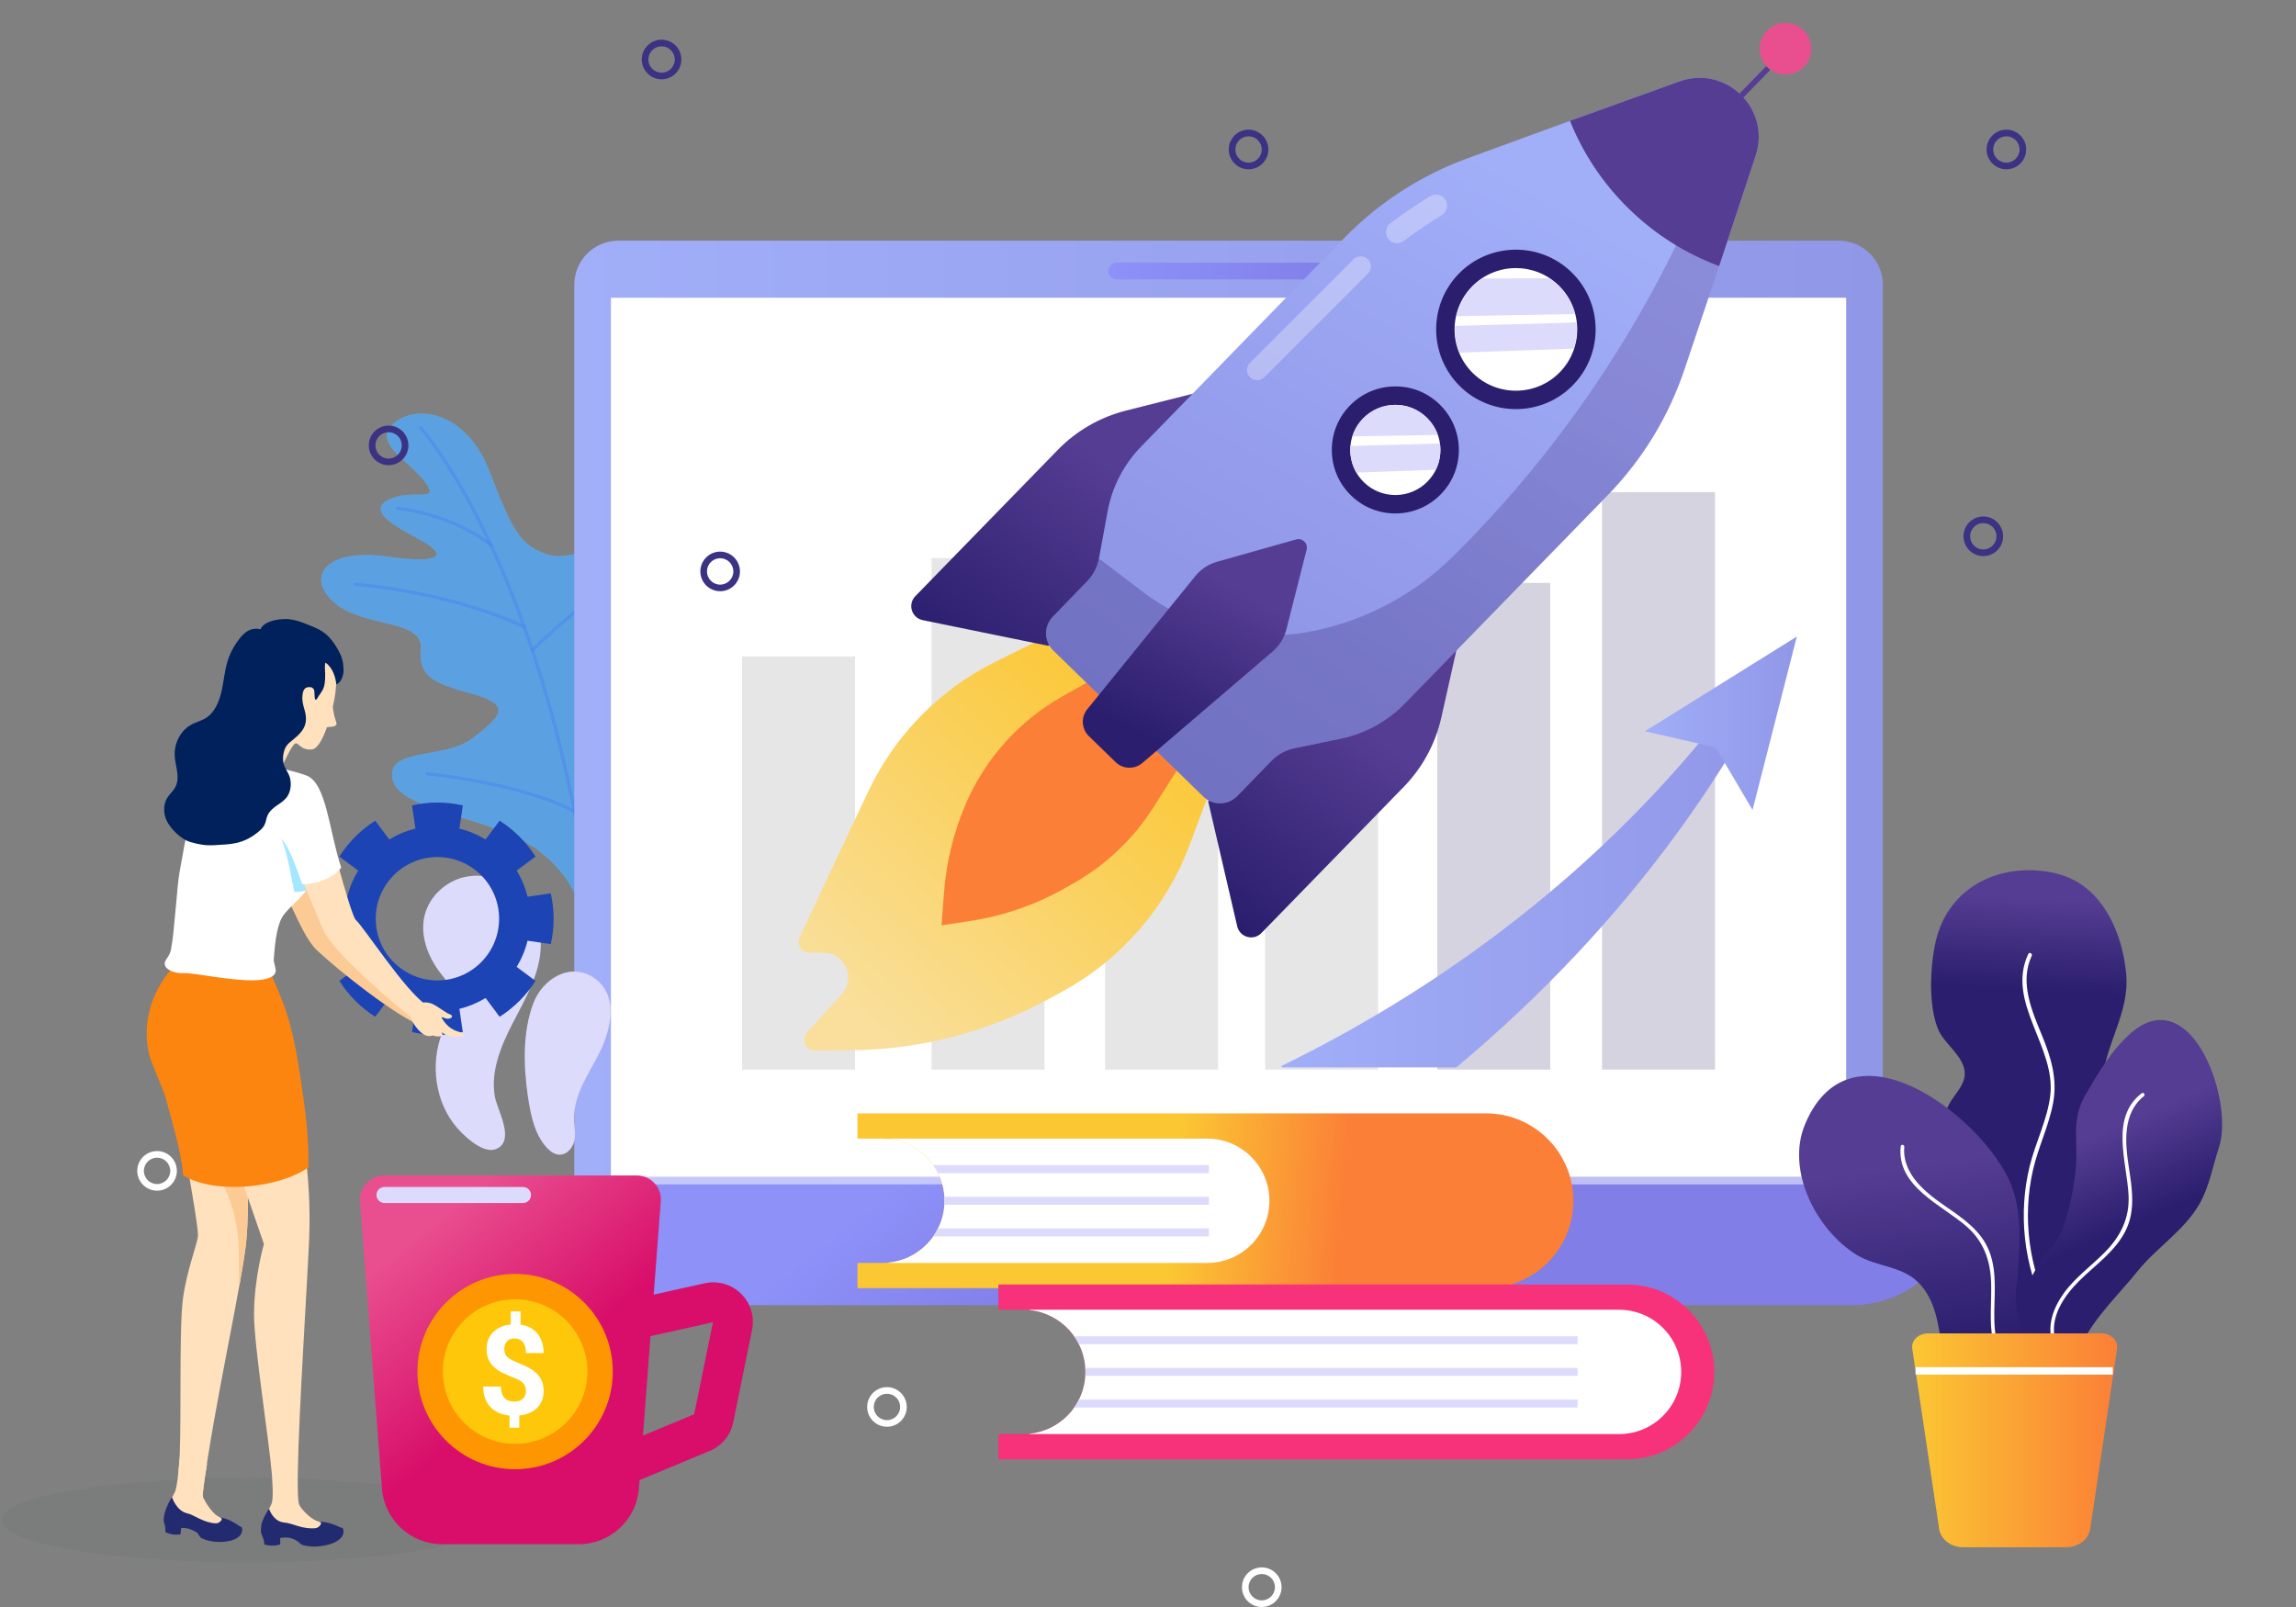 <?xml version="1.0" encoding="utf-8"?>
<!-- Generator: Adobe Illustrator 16.0.0, SVG Export Plug-In . SVG Version: 6.00 Build 0)  -->
<!DOCTYPE svg PUBLIC "-//W3C//DTD SVG 1.1//EN" "http://www.w3.org/Graphics/SVG/1.1/DTD/svg11.dtd">
<svg version="1.1" id="Layer_1" xmlns="http://www.w3.org/2000/svg" xmlns:xlink="http://www.w3.org/1999/xlink" x="0px" y="0px"
	 width="500px" height="350px" viewBox="0 0 500 350" enable-background="new 0 0 500 350" xml:space="preserve">
<rect x="0" y="0" width="500" height="350" fill="#808080" stroke="none"/>
<ellipse opacity="0.05" fill="#262B30" enable-background="new    " cx="54.046" cy="331.067" rx="53.744" ry="9.194"/>
<g>
	<path opacity="0.7" fill="#61DDF2" enable-background="new    " d="M126.332,199.782c-0.067,0.069,0.714-6.56-8.299-13.933
		c-9.139-7.793-30.399-8.828-32.431-15.77c-2.108-7.423,11.01-4.521,17.265-9.254c6.319-4.85,8.495-7.155,0.668-9.503
		c-7.804-2.214-12.539-3.33-11.896-9.917c0.648-6.665-12.733-4.673-18.829-10.158c-6.3-5.505-1.989-11.692,10.77-10.125
		c12.508,1.854,13.16-0.176,9.713-2.457c-3.385-2.257-14.078-6.611-9.095-9.588c5.114-3.004,11.815,0.712,8.501-3.91
		c-3.264-4.653-11.764-8.588-7.045-12.876c4.712-4.347,15.702-2.867,20.809,10.039c4.977,12.856,6.701,16.474,12.636,18.386
		c5.773,1.95,11.979-3.918,19.009-0.597c6.964,3.401,4.938,10.189,0.195,14.377c-4.854,4.188-13.083,12.629-8.996,17.13
		c3.911,4.519,9.709-1.064,16.105-1.568c7.1-0.56,14.479,6.162,7.013,15.11c-7.709,8.788-18.914,15.231-21.189,37.006
		C129.615,201.348,127.98,200.548,126.332,199.782z"/>
	<path opacity="0.5" fill="#4C83F2" enable-background="new    " d="M126.332,199.782c-0.067,0.069,0.714-6.56-8.299-13.933
		c-9.139-7.793-30.399-8.828-32.431-15.77c-2.108-7.423,11.01-4.521,17.265-9.254c6.319-4.85,8.495-7.155,0.668-9.503
		c-7.804-2.214-12.539-3.33-11.896-9.917c0.648-6.665-12.733-4.673-18.829-10.158c-6.3-5.505-1.989-11.692,10.77-10.125
		c12.508,1.854,13.16-0.176,9.713-2.457c-3.385-2.257-14.078-6.611-9.095-9.588c5.114-3.004,11.815,0.712,8.501-3.91
		c-3.264-4.653-11.764-8.588-7.045-12.876c4.712-4.347,15.702-2.867,20.809,10.039c4.977,12.856,6.701,16.474,12.636,18.386
		c5.773,1.95,11.979-3.918,19.009-0.597c6.964,3.401,4.938,10.189,0.195,14.377c-4.854,4.188-13.083,12.629-8.996,17.13
		c3.911,4.519,9.709-1.064,16.105-1.568c7.1-0.56,14.479,6.162,7.013,15.11c-7.709,8.788-18.914,15.231-21.189,37.006
		C129.615,201.348,127.98,200.548,126.332,199.782z"/>
	<g opacity="0.5">
		<path fill="#4C83F2" d="M129.07,201.468c-0.187,0-0.349-0.139-0.373-0.327C118.809,124.156,91.58,93.696,91.305,93.397
			c-0.14-0.153-0.13-0.391,0.023-0.531c0.153-0.141,0.391-0.129,0.531,0.023c0.275,0.299,27.662,30.904,37.584,108.154
			c0.026,0.206-0.119,0.395-0.325,0.421C129.102,201.467,129.086,201.468,129.07,201.468z"/>
	</g>
	<g opacity="0.5">
		<path fill="#4C83F2" d="M106.992,119.142c-0.081,0-0.163-0.027-0.232-0.081c-8.973-7.047-20.071-7.932-20.182-7.939
			c-0.207-0.015-0.363-0.195-0.348-0.402c0.016-0.207,0.199-0.357,0.403-0.348c0.113,0.009,11.439,0.911,20.592,8.099
			c0.163,0.128,0.191,0.364,0.063,0.527C107.214,119.092,107.104,119.142,106.992,119.142z"/>
	</g>
	<g opacity="0.5">
		<path fill="#4C83F2" d="M115.97,141.965c-0.095,0-0.19-0.036-0.263-0.107c-0.148-0.146-0.151-0.384-0.006-0.531
			c0.096-0.098,9.674-9.808,22.136-17.926c0.174-0.115,0.407-0.064,0.52,0.109c0.113,0.174,0.064,0.406-0.109,0.52
			c-12.39,8.073-21.914,17.727-22.009,17.822C116.164,141.927,116.067,141.965,115.97,141.965z"/>
	</g>
	<g opacity="0.5">
		<path fill="#4C83F2" d="M114.232,136.919c-0.053,0-0.106-0.012-0.157-0.035c-17.073-7.891-36.575-9.229-36.771-9.242
			c-0.208-0.014-0.364-0.192-0.351-0.399c0.013-0.207,0.192-0.379,0.399-0.351c0.196,0.013,19.834,1.359,37.036,9.311
			c0.188,0.087,0.271,0.311,0.184,0.498C114.51,136.838,114.374,136.919,114.232,136.919z"/>
	</g>
	<g opacity="0.5">
		<path fill="#4C83F2" d="M125.127,177.127c-0.06,0-0.121-0.016-0.177-0.045c-11.656-6.224-31.745-8.158-31.946-8.177
			c-0.207-0.02-0.358-0.202-0.339-0.409c0.019-0.206,0.191-0.359,0.409-0.339c0.203,0.019,20.442,1.968,32.229,8.263
			c0.184,0.098,0.253,0.325,0.154,0.508C125.391,177.055,125.261,177.127,125.127,177.127z"/>
	</g>
	<g opacity="0.5">
		<path fill="#4C83F2" d="M126.145,182.499c-0.051,0-0.102-0.011-0.15-0.031c-0.19-0.083-0.277-0.305-0.194-0.495
			c6.374-14.604,21.497-25.487,21.649-25.595c0.168-0.122,0.402-0.083,0.523,0.088c0.121,0.169,0.081,0.403-0.088,0.523
			c-0.15,0.107-15.106,10.872-21.396,25.285C126.428,182.415,126.289,182.499,126.145,182.499z"/>
	</g>
</g>
<g>
	<g>
		
			<linearGradient id="SVGID_1_" gradientUnits="userSpaceOnUse" x1="667.061" y1="418.496" x2="952.027" y2="418.496" gradientTransform="matrix(1 0 0 1 -542 -262)">
			<stop  offset="0" style="stop-color:#A1AEF8"/>
			<stop  offset="1" style="stop-color:#9097E7"/>
		</linearGradient>
		<path fill="url(#SVGID_1_)" d="M410.025,260.577H125.061V62.018c0-5.303,4.299-9.602,9.602-9.602h265.76
			c5.304,0,9.604,4.299,9.604,9.602L410.025,260.577L410.025,260.577z"/>
		
			<linearGradient id="SVGID_2_" gradientUnits="userSpaceOnUse" x1="778.631" y1="486.865" x2="803.841" y2="518.678" gradientTransform="matrix(1 0 0 1 -542 -262)">
			<stop  offset="0" style="stop-color:#8D91F8"/>
			<stop  offset="1" style="stop-color:#817EE7"/>
		</linearGradient>
		<path fill="url(#SVGID_2_)" d="M403.311,284.264H131.775c-13.148,0-23.807-10.658-23.807-23.807c0-2.313,1.875-4.188,4.188-4.188
			H422.93c2.313,0,4.188,1.875,4.188,4.188C427.117,273.604,416.459,284.264,403.311,284.264z"/>
		<rect x="133.044" y="64.845" fill="#FFFFFF" width="268.998" height="191.426"/>
		<g>
			<rect x="161.602" y="142.968" fill="#E6E6E6" width="24.601" height="89.984"/>
			<rect x="202.866" y="121.558" fill="#E6E6E6" width="24.601" height="111.395"/>
			<rect x="240.654" y="121.558" fill="#E6E6E6" width="24.601" height="111.395"/>
			<rect x="348.883" y="107.195" fill="#D5D3E0" width="24.602" height="125.757"/>
			<rect x="312.996" y="126.946" fill="#D5D3E0" width="24.604" height="106.006"/>
			<rect x="275.508" y="149.006" fill="#E6E6E6" width="24.602" height="83.946"/>
		</g>
		<g>
			
				<linearGradient id="SVGID_3_" gradientUnits="userSpaceOnUse" x1="821.012" y1="453.37" x2="925.332" y2="453.37" gradientTransform="matrix(1 0 0 1 -542 -262)">
				<stop  offset="0" style="stop-color:#A1AEF8"/>
				<stop  offset="1" style="stop-color:#9097E7"/>
			</linearGradient>
			<path fill="url(#SVGID_3_)" d="M383.332,152.958c-10.805,19.79-24.389,38.242-40.051,54.903
				c-8.18,8.697-16.92,16.914-26.146,24.615h-37.959l-0.164-0.289c19.301-9.414,37.719-20.985,54.639-34.67
				c16.91-13.675,32.322-29.481,45.445-47.254L383.332,152.958z"/>
			
				<linearGradient id="SVGID_4_" gradientUnits="userSpaceOnUse" x1="900.223" y1="419.523" x2="933.291" y2="419.523" gradientTransform="matrix(1 0 0 1 -542 -262)">
				<stop  offset="0" style="stop-color:#A1AEF8"/>
				<stop  offset="1" style="stop-color:#9097E7"/>
			</linearGradient>
			<polygon fill="url(#SVGID_4_)" points="391.291,138.642 358.223,159.262 373.617,162.803 381.654,176.404 			"/>
		</g>
		<g opacity="0.5">
			<rect x="112.156" y="256.083" fill="#FFFFFF" width="303.452" height="1.873"/>
		</g>
		
			<linearGradient id="SVGID_5_" gradientUnits="userSpaceOnUse" x1="783.359" y1="321.037" x2="835.727" y2="321.037" gradientTransform="matrix(1 0 0 1 -542 -262)">
			<stop  offset="0" style="stop-color:#8D91F8"/>
			<stop  offset="1" style="stop-color:#817EE7"/>
		</linearGradient>
		<path fill="url(#SVGID_5_)" d="M291.906,60.857H243.18c-1.006,0-1.82-0.815-1.82-1.82l0,0c0-1.005,0.813-1.82,1.82-1.82h48.726
			c1.004,0,1.82,0.815,1.82,1.82l0,0C293.727,60.042,292.91,60.857,291.906,60.857z"/>
	</g>
	<g>
		
			<linearGradient id="SVGID_6_" gradientUnits="userSpaceOnUse" x1="634.068" y1="529.536" x2="659.881" y2="560.93" gradientTransform="matrix(1 0 0 1 -542 -262)">
			<stop  offset="0" style="stop-color:#E94F8F"/>
			<stop  offset="1" style="stop-color:#D80E6A"/>
		</linearGradient>
		<path fill="url(#SVGID_6_)" d="M161.369,281.761c-2.089-2.054-5.047-2.897-7.908-2.263l-11.107,2.465l1.549-20.309
			c0.231-3.043-2.177-5.641-5.229-5.641H83.632c-3.053,0-5.459,2.598-5.229,5.641l4.378,57.411l0.391,5.111
			c0.523,6.854,6.237,12.146,13.109,12.146h29.745c6.872,0,12.586-5.292,13.109-12.146l0.139-1.813l15.262-6.348
			c2.644-1.098,4.566-3.429,5.139-6.235l4.102-20.155C164.358,286.757,163.459,283.816,161.369,281.761z M151.176,308.021
			l-11.162,4.639l1.65-21.651l13.59-3.021L151.176,308.021z"/>
		<path fill="#DDDBFC" d="M111.639,222.878c2.795-5.415,6.074-10.933,6.13-17.026c0.039-4.235-1.623-8.518-4.705-11.428
			c-3.082-2.908-7.585-4.324-11.73-3.443c-4.146,0.879-7.762,4.138-8.826,8.238c-1.163,4.486,0.698,9.291,3.57,12.928
			c1.647,2.086,2.883,3.483,2.394,6.231c-0.486,2.726-1.824,5.215-2.635,7.845c-2.17,7.03-0.644,15.221,4.663,20.452
			c1.637,1.613,5.173,4.761,7.752,3.488c3.931-1.938,0.02-8.5-0.478-11.253C106.764,233.334,109.133,227.73,111.639,222.878z"/>
		<path fill="#DDDBFC" d="M125.01,243.932c-0.175-5.567,3.352-10.197,5.688-14.97c2.349-4.798,3.995-12.073-1.065-15.787
			c-5.242-3.847-11.436-0.095-13.486,5.313c-2.378,6.273-2.146,13.773-1.198,20.275c0.582,3.993,1.575,9.125,4.823,11.858
			c1.612,1.354,3.445,1.091,4.625-0.619C125.706,248.104,125.076,246.037,125.01,243.932z"/>
		<circle fill="#FE9601" cx="112.174" cy="298.723" r="21.269"/>
		<circle fill="#FEC70A" cx="112.174" cy="298.723" r="15.739"/>
		<g>
			<path fill="#FFFFFF" d="M114.532,302.979c0-0.729-0.203-1.308-0.607-1.737c-0.404-0.433-1.09-0.828-2.058-1.192
				c-0.968-0.363-1.803-0.726-2.504-1.086c-0.702-0.357-1.304-0.771-1.805-1.236c-0.501-0.469-0.893-1.017-1.172-1.646
				c-0.28-0.63-0.419-1.38-0.419-2.251c0-1.501,0.479-2.731,1.438-3.69c0.959-0.959,2.234-1.519,3.824-1.679v-2.851h2.131v2.891
				c1.572,0.223,2.803,0.877,3.69,1.966c0.889,1.089,1.333,2.497,1.333,4.229h-3.85c0-1.065-0.22-1.862-0.66-2.395
				c-0.44-0.525-1.028-0.792-1.766-0.792c-0.728,0-1.292,0.206-1.692,0.619c-0.399,0.414-0.599,0.981-0.599,1.712
				c0,0.678,0.195,1.219,0.585,1.626c0.391,0.409,1.118,0.826,2.179,1.253c1.062,0.428,1.934,0.829,2.618,1.205
				c0.684,0.377,1.261,0.805,1.732,1.278c0.471,0.478,0.831,1.019,1.079,1.626c0.248,0.607,0.373,1.314,0.373,2.125
				c0,1.51-0.471,2.734-1.412,3.678c-0.941,0.94-2.238,1.496-3.89,1.665v2.651h-2.119v-2.641c-1.821-0.193-3.23-0.841-4.23-1.938
				c-0.999-1.098-1.498-2.557-1.498-4.377h3.85c0,1.058,0.251,1.867,0.753,2.432c0.501,0.563,1.224,0.846,2.164,0.846
				c0.782,0,1.4-0.205,1.852-0.619C114.306,304.236,114.532,303.68,114.532,302.979z"/>
		</g>
		<path fill="#DDDBFC" d="M113.896,262.011H83.733c-0.963,0-1.744-0.78-1.744-1.743c0-0.965,0.781-1.746,1.744-1.746h30.162
			c0.963,0,1.744,0.781,1.744,1.746C115.639,261.229,114.858,262.011,113.896,262.011z"/>
	</g>
	<g>
		
			<linearGradient id="SVGID_7_" gradientUnits="userSpaceOnUse" x1="-1796.244" y1="1726.665" x2="-1791.569" y2="1821.711" gradientTransform="matrix(0.707 0.707 -0.707 0.707 2741.29 199.778)">
			<stop  offset="0" style="stop-color:#FBC733"/>
			<stop  offset="1" style="stop-color:#F9DF9B"/>
		</linearGradient>
		<path fill="url(#SVGID_7_)" d="M229.344,137.912l-12.527,6.203c-12.181,6.032-21.963,16.006-27.755,28.303l-14.934,31.704
			c-0.729,1.547,0.388,3.328,2.098,3.349l3.193,0.033c4.62,0.051,7.017,5.531,3.919,8.958l-7.613,8.422
			c-1.37,1.515-0.286,3.937,1.757,3.923l7.625-0.053c15.098-0.104,29.937-3.934,43.199-11.148l3.097-1.685
			c12.735-6.933,22.542-18.226,27.621-31.805l4.744-12.687L229.344,137.912z"/>
		<path fill="#FB7F37" d="M239.04,147.351l-7.611,4.276c-9.481,5.326-16.936,13.641-21.197,23.646
			c-2.565,6.021-4.131,12.42-4.637,18.944l-0.566,7.319l6.237-0.947c7.379-1.12,14.485-3.604,20.957-7.321l1.886-1.084
			c6.93-3.979,12.788-9.59,17.067-16.34l6.538-10.313L239.04,147.351z"/>
		<g>
			
				<linearGradient id="SVGID_8_" gradientUnits="userSpaceOnUse" x1="-1839.092" y1="1698.199" x2="-1831.302" y2="1752.213" gradientTransform="matrix(0.707 0.707 -0.707 0.707 2741.29 199.778)">
				<stop  offset="0" style="stop-color:#553D93"/>
				<stop  offset="1" style="stop-color:#2B1E6E"/>
			</linearGradient>
			<path fill="url(#SVGID_8_)" d="M264.261,84.616l-19.044,4.804c-5.654,1.427-10.803,4.394-14.871,8.572l-31.017,31.856
				c-1.715,1.762-0.804,4.725,1.606,5.217l27.405,5.603L264.261,84.616z"/>
			
				<linearGradient id="SVGID_9_" gradientUnits="userSpaceOnUse" x1="-1759.045" y1="1699.419" x2="-1751.255" y2="1749.797" gradientTransform="matrix(0.707 0.707 -0.707 0.707 2741.29 199.778)">
				<stop  offset="0" style="stop-color:#553D93"/>
				<stop  offset="1" style="stop-color:#2B1E6E"/>
			</linearGradient>
			<path fill="url(#SVGID_9_)" d="M318.171,137.106l-4.293,19.166c-1.274,5.69-4.104,10.916-8.173,15.095l-31.018,31.855
				c-1.715,1.762-4.701,0.93-5.258-1.468l-6.332-27.245L318.171,137.106z"/>
		</g>
		
			<linearGradient id="SVGID_10_" gradientUnits="userSpaceOnUse" x1="-1813.553" y1="1589.146" x2="-1784.467" y2="1695.795" gradientTransform="matrix(0.707 0.707 -0.707 0.707 2741.29 199.778)">
			<stop  offset="0" style="stop-color:#A1AEF8"/>
			<stop  offset="1" style="stop-color:#9097E7"/>
		</linearGradient>
		<path fill="url(#SVGID_10_)" d="M305.938,153.216c-3.764,3.866-8.59,6.527-13.869,7.644l-10.244,2.128
			c-1.863,0.385-3.569,1.322-4.896,2.687l-7.523,7.725c-2,2.055-5.29,2.098-7.348,0.095L229.37,141.67
			c-2.052-1.998-2.104-5.276-0.114-7.335l7.535-7.793c1.307-1.352,2.183-3.056,2.527-4.902l1.892-10.296
			c0.979-5.303,3.508-10.198,7.272-14.063l44.191-45.387c7.556-7.759,16.761-13.719,26.933-17.43l22.287-8.141l23.836-8.587
			c5.834-2.103,11.586,0.21,14.758,4.503c2.32,3.139,3.259,7.343,1.832,11.652l-7.943,24.056l-7.555,22.518
			c-3.44,10.259-9.148,19.614-16.697,27.369L305.938,153.216z"/>
		<g>
			<circle fill="#FFFFFF" cx="303.864" cy="97.995" r="11.827"/>
			<path fill="#2B1E6E" d="M303.857,111.827c-3.623,0-7.043-1.389-9.646-3.922c-2.646-2.577-4.131-6.031-4.182-9.726
				c-0.049-3.694,1.345-7.187,3.922-9.834c2.576-2.647,6.029-4.132,9.726-4.181c3.731-0.064,7.188,1.344,9.834,3.92
				c2.647,2.577,4.134,6.031,4.183,9.726c0.05,3.695-1.342,7.188-3.92,9.834c-2.576,2.647-6.031,4.132-9.729,4.181
				C303.984,111.827,303.922,111.827,303.857,111.827z M303.867,88.171c-0.045,0-0.09,0-0.135,0.001
				c-2.625,0.035-5.078,1.089-6.907,2.969c-1.83,1.88-2.818,4.36-2.783,6.984c0.034,2.623,1.089,5.076,2.969,6.907
				c1.88,1.83,4.313,2.808,6.984,2.784c2.623-0.035,5.075-1.089,6.905-2.969c1.83-1.88,2.82-4.36,2.785-6.984
				s-1.09-5.077-2.972-6.907C308.868,89.158,306.439,88.171,303.867,88.171z"/>
		</g>
		<g>
			<circle fill="#FFFFFF" cx="330.116" cy="71.741" r="15.366"/>
			<path fill="#2B1E6E" d="M330.114,89.104c-4.371,0-8.744-1.634-12.116-4.917c-6.861-6.682-7.009-17.701-0.328-24.563
				c6.684-6.863,17.701-7.008,24.563-0.328c6.863,6.682,7.012,17.701,0.328,24.563C339.163,87.351,334.641,89.104,330.114,89.104z
				 M330.117,58.387c-3.48,0-6.96,1.348-9.574,4.034c-5.139,5.278-5.025,13.754,0.253,18.894c5.276,5.14,13.754,5.026,18.894-0.252
				c5.141-5.278,5.025-13.754-0.252-18.894C336.844,59.644,333.479,58.387,330.117,58.387z"/>
		</g>
		<path fill="#553D93" d="M374.373,57.943c-7.109-2.629-13.793-6.76-19.573-12.387s-10.087-12.199-12.905-19.236l23.834-8.586
			c10.104-3.642,19.963,5.957,16.592,16.155L374.373,57.943z"/>
		<g>
			
				<rect x="381.379" y="13.429" transform="matrix(0.717 0.698 -0.698 0.717 120.561 -261.43)" fill="#553D93" width="1.202" height="8.42"/>
		</g>
		<circle fill="#E94F8F" cx="388.831" cy="10.605" r="5.613"/>
		
			<linearGradient id="SVGID_11_" gradientUnits="userSpaceOnUse" x1="-1798.578" y1="1615.161" x2="-1780.267" y2="1733.571" gradientTransform="matrix(0.707 0.707 -0.707 0.707 2741.29 199.778)">
			<stop  offset="0" style="stop-color:#553D93"/>
			<stop  offset="1" style="stop-color:#2B1E6E"/>
		</linearGradient>
		<path opacity="0.3" fill="url(#SVGID_11_)" enable-background="new    " d="M305.938,153.216
			c-3.764,3.866-8.59,6.527-13.869,7.644l-10.244,2.128c-1.863,0.385-3.569,1.322-4.896,2.687l-7.523,7.725
			c-2,2.055-5.29,2.098-7.348,0.095L229.37,141.67c-2.052-1.998-2.104-5.276-0.114-7.335l7.535-7.793
			c1.307-1.352,2.183-3.056,2.527-4.902l9.674,7.344c10.617,8.06,24.203,11.124,37.252,8.401
			c11.527-2.405,22.105-8.123,30.434-16.451l0.588-0.587c21.92-21.919,39.553-47.742,51.988-76.137l11.23-21.972
			c2.32,3.139,3.259,7.343,1.834,11.652l-7.945,24.056l-7.553,22.518c-3.442,10.259-9.15,19.614-16.699,27.369L305.938,153.216z"/>
		
			<linearGradient id="SVGID_12_" gradientUnits="userSpaceOnUse" x1="-1799.632" y1="1697.472" x2="-1788.725" y2="1734.347" gradientTransform="matrix(0.707 0.707 -0.707 0.707 2741.29 199.778)">
			<stop  offset="0" style="stop-color:#553D93"/>
			<stop  offset="1" style="stop-color:#2B1E6E"/>
		</linearGradient>
		<path fill="url(#SVGID_12_)" d="M282.264,117.486l-17.225,4.863c-1.863,0.525-3.518,1.615-4.736,3.118l-23.531,29.017
			c-1.41,1.738-1.261,4.266,0.342,5.828l5.826,5.671c1.605,1.563,4.135,1.643,5.836,0.188l28.376-24.297
			c1.471-1.258,2.516-2.941,2.99-4.817l4.4-17.349C284.893,118.335,283.626,117.102,282.264,117.486z"/>
		<path opacity="0.3" fill="#FFFFFF" enable-background="new    " d="M272.206,82.157c-0.867-0.866-0.867-2.271,0-3.137
			l22.548-22.547c0.866-0.866,2.271-0.866,3.137,0c0.866,0.866,0.866,2.271,0,3.138l-22.547,22.547
			C274.479,83.023,273.072,83.023,272.206,82.157z"/>
		<g opacity="0.3">
			<path fill="#FFFFFF" d="M302.555,52.255c-0.078-0.08-0.152-0.165-0.224-0.256c-0.808-1.069-0.595-2.589,0.476-3.395
				c2.137-1.613,4.362-3.166,6.616-4.613c0.668-0.43,1.349-0.856,2.022-1.269c1.142-0.698,2.635-0.339,3.332,0.803
				c0.697,1.143,0.34,2.634-0.803,3.333c-0.646,0.394-1.293,0.801-1.934,1.211c-2.15,1.382-4.275,2.865-6.314,4.404
				C304.749,53.211,303.396,53.097,302.555,52.255z"/>
		</g>
		<g>
			<g>
				<g>
					<defs>
						<circle id="SVGID_13_" cx="330.116" cy="71.741" r="13.263"/>
					</defs>
					<clipPath id="SVGID_14_">
						<use xlink:href="#SVGID_13_"  overflow="visible"/>
					</clipPath>
					<polygon clip-path="url(#SVGID_14_)" fill="#DDDBFC" points="316.383,60.67 343.073,60.594 347.368,68.327 311.686,68.953 
											"/>
				</g>
			</g>
			<g>
				<g>
					<defs>
						<circle id="SVGID_15_" cx="330.116" cy="71.741" r="13.263"/>
					</defs>
					<clipPath id="SVGID_16_">
						<use xlink:href="#SVGID_15_"  overflow="visible"/>
					</clipPath>
					<path clip-path="url(#SVGID_16_)" fill="#DDDBFC" d="M311.865,71.128c0.406-0.154,1.457-0.046,1.855-0.058
						c3.413-0.096,6.825-0.192,10.238-0.288c5.674-0.16,11.348-0.319,17.021-0.479c2.053-0.058,4.22-0.403,6.236-0.341
						c2.664,0.081,1.732,2.81,0.637,4.236c-1.524,1.987-3.272,1.662-6.037,1.76c-5.737,0.205-11.478,0.408-17.215,0.613
						c-2.14,0.076-4.277,0.153-6.416,0.229c-1.668,0.059-4.229,0.458-5.69,0.064C310.398,76.299,308.999,72.224,311.865,71.128z"/>
				</g>
			</g>
		</g>
		<g>
			<g>
				<g>
					<defs>
						<circle id="SVGID_17_" cx="303.863" cy="97.995" r="9.81"/>
					</defs>
					<clipPath id="SVGID_18_">
						<use xlink:href="#SVGID_17_"  overflow="visible"/>
					</clipPath>
					<polygon clip-path="url(#SVGID_18_)" fill="#DDDBFC" points="290.13,86.923 316.82,86.847 321.115,94.58 285.434,95.206 					
						"/>
				</g>
			</g>
			<g>
				<g>
					<defs>
						<circle id="SVGID_19_" cx="303.863" cy="97.995" r="9.81"/>
					</defs>
					<clipPath id="SVGID_20_">
						<use xlink:href="#SVGID_19_"  overflow="visible"/>
					</clipPath>
					<path clip-path="url(#SVGID_20_)" fill="#DDDBFC" d="M285.611,97.381c0.408-0.154,1.457-0.046,1.856-0.058
						c3.413-0.096,6.825-0.192,10.238-0.288c5.674-0.16,11.349-0.319,17.021-0.479c2.051-0.058,4.219-0.403,6.236-0.342
						c2.664,0.081,1.732,2.81,0.637,4.236c-1.524,1.987-3.272,1.662-6.039,1.761c-5.735,0.204-11.476,0.409-17.213,0.613
						c-2.14,0.076-4.277,0.152-6.418,0.228c-1.668,0.06-4.227,0.458-5.688,0.064C284.146,102.552,282.746,98.477,285.611,97.381z"/>
				</g>
			</g>
		</g>
	</g>
	<g>
		<g>
			
				<linearGradient id="SVGID_21_" gradientUnits="userSpaceOnUse" x1="797.904" y1="523.553" x2="834.425" y2="526.813" gradientTransform="matrix(1 0 0 1 -542 -262)">
				<stop  offset="0" style="stop-color:#FBC733"/>
				<stop  offset="1" style="stop-color:#FB7F37"/>
			</linearGradient>
			<path fill="url(#SVGID_21_)" d="M342.633,261.525c0,5.256-2.131,10.012-5.574,13.461c-3.449,3.443-8.205,5.574-13.461,5.574
				h-136.87v-5.494h5.416c0.448,0,0.892-0.023,1.329-0.063c3.205-0.312,6.092-1.749,8.251-3.903
				c2.449-2.449,3.966-5.834,3.966-9.574c0-7.027-5.359-12.809-12.217-13.479c-0.438-0.04-0.881-0.063-1.329-0.063h-5.416v-5.496
				h136.87C334.109,242.488,342.633,251.014,342.633,261.525z"/>
			<path fill="#FFFFFF" d="M276.438,261.525c0,3.74-1.518,7.127-3.965,9.576c-2.453,2.445-5.84,3.965-9.58,3.965h-69.417v-0.063
				c3.204-0.313,6.091-1.752,8.252-3.901c0.56-0.56,1.07-1.166,1.518-1.814c0.392-0.551,0.735-1.13,1.035-1.738
				c0.782-1.566,1.27-3.309,1.387-5.152c0.017-0.287,0.026-0.578,0.026-0.869s-0.009-0.582-0.03-0.868
				c-0.113-1.845-0.601-3.589-1.383-5.157c-0.3-0.607-0.647-1.188-1.035-1.738c-2.208-3.15-5.731-5.316-9.77-5.714v-0.063h69.417
				C270.376,247.982,276.438,254.049,276.438,261.525z"/>
			<g>
				<g>
					<path fill="#DDDBFC" d="M263.268,253.762v1.738h-58.989c-0.3-0.607-0.647-1.188-1.035-1.738H263.268z"/>
				</g>
				<g>
					<path fill="#DDDBFC" d="M263.268,260.657v1.739h-57.602c0.017-0.287,0.026-0.578,0.026-0.871c0-0.291-0.009-0.582-0.03-0.868
						H263.268L263.268,260.657z"/>
				</g>
				<g>
					<path fill="#DDDBFC" d="M263.268,267.549v1.738h-60.022c0.392-0.551,0.735-1.13,1.035-1.738H263.268z"/>
				</g>
			</g>
		</g>
		<g>
			<g>
				<path fill="#F7327A" d="M373.316,298.799c0,5.256-2.131,10.015-5.574,13.462c-3.449,3.443-8.205,5.574-13.461,5.574H217.413
					v-5.495h5.416c0.449,0,0.892-0.021,1.329-0.063c3.205-0.313,6.092-1.75,8.251-3.902c2.449-2.449,3.966-5.836,3.966-9.575
					c0-7.028-5.359-12.808-12.217-13.479c-0.438-0.037-0.88-0.063-1.329-0.063h-5.416v-5.494h136.869
					C364.793,279.764,373.316,288.287,373.316,298.799z"/>
				<path fill="#FFFFFF" d="M366.117,298.799c0,3.739-1.518,7.126-3.967,9.575c-2.455,2.449-5.842,3.966-9.58,3.966H224.157v-0.063
					c3.205-0.313,6.092-1.75,8.251-3.902c2.449-2.449,3.966-5.836,3.966-9.575c0-7.028-5.359-12.808-12.217-13.479v-0.063H352.57
					C360.055,285.258,366.117,291.32,366.117,298.799z"/>
			</g>
			<g>
				<g>
					<path fill="#DDDBFC" d="M343.551,291.036v1.739H234.969c-0.3-0.609-0.647-1.188-1.035-1.739H343.551z"/>
				</g>
				<g>
					<path fill="#DDDBFC" d="M343.551,297.932v1.739H236.356c0.018-0.288,0.026-0.579,0.026-0.87c0-0.292-0.009-0.583-0.031-0.869
						H343.551L343.551,297.932z"/>
				</g>
				<g>
					<path fill="#DDDBFC" d="M343.551,304.823v1.739H233.934c0.392-0.555,0.735-1.131,1.035-1.739H343.551z"/>
				</g>
			</g>
		</g>
	</g>
	<g>
		<g>
			<path fill="#FFFFFF" d="M193.152,310.742c-2.378,0-4.312-1.938-4.312-4.313c0-2.378,1.934-4.313,4.312-4.313
				s4.313,1.937,4.313,4.313C197.465,308.806,195.531,310.742,193.152,310.742z M193.152,303.557c-1.584,0-2.873,1.287-2.873,2.873
				c0,1.584,1.289,2.873,2.873,2.873c1.585,0,2.874-1.289,2.874-2.873C196.026,304.844,194.737,303.557,193.152,303.557z"/>
		</g>
		<g>
			<path fill="#3B3283" d="M84.626,101.317c-2.378,0-4.313-1.935-4.313-4.313s1.935-4.313,4.313-4.313s4.313,1.935,4.313,4.313
				C88.939,99.383,87.005,101.317,84.626,101.317z M84.626,94.131c-1.584,0-2.873,1.289-2.873,2.873s1.289,2.873,2.873,2.873
				s2.873-1.289,2.873-2.873S86.211,94.131,84.626,94.131z"/>
		</g>
		<g>
			<path fill="#3B3283" d="M156.828,128.768c-2.378,0-4.312-1.935-4.312-4.313s1.934-4.313,4.312-4.313s4.313,1.935,4.313,4.313
				C161.142,126.833,159.207,128.768,156.828,128.768z M156.828,121.582c-1.584,0-2.873,1.289-2.873,2.873s1.289,2.874,2.873,2.874
				c1.585,0,2.874-1.289,2.874-2.874S158.413,121.582,156.828,121.582z"/>
		</g>
		<g>
			<path fill="#FFFFFF" d="M34.202,259.324c-2.378,0-4.313-1.936-4.313-4.313c0-2.381,1.935-4.313,4.313-4.313
				s4.313,1.935,4.313,4.313C38.514,257.391,36.58,259.324,34.202,259.324z M34.202,252.139c-1.584,0-2.873,1.288-2.873,2.873
				c0,1.586,1.289,2.873,2.873,2.873s2.873-1.287,2.873-2.873C37.075,253.427,35.786,252.139,34.202,252.139z"/>
		</g>
		<g>
			<path fill="#3B3283" d="M271.898,36.87c-2.377,0-4.313-1.935-4.313-4.313s1.937-4.313,4.313-4.313s4.313,1.935,4.313,4.313
				C276.211,34.936,274.277,36.87,271.898,36.87z M271.898,29.684c-1.584,0-2.873,1.289-2.873,2.873s1.289,2.873,2.873,2.873
				s2.873-1.289,2.873-2.873S273.482,29.684,271.898,29.684z"/>
		</g>
		<g>
			<path fill="#3B3283" d="M144.069,17.271c-2.378,0-4.312-1.935-4.312-4.313s1.934-4.313,4.312-4.313s4.313,1.935,4.313,4.313
				S146.447,17.271,144.069,17.271z M144.069,10.085c-1.584,0-2.873,1.289-2.873,2.873s1.289,2.873,2.873,2.873
				c1.585,0,2.874-1.289,2.874-2.873S145.654,10.085,144.069,10.085z"/>
		</g>
		<g>
			<path fill="#3B3283" d="M436.93,36.87c-2.378,0-4.312-1.935-4.312-4.313s1.934-4.313,4.312-4.313s4.313,1.935,4.313,4.313
				C441.243,34.936,439.308,36.87,436.93,36.87z M436.93,29.684c-1.584,0-2.872,1.289-2.872,2.873s1.288,2.873,2.872,2.873
				c1.585,0,2.874-1.289,2.874-2.873S438.515,29.684,436.93,29.684z"/>
		</g>
		<g>
			<path fill="#FFFFFF" d="M274.773,350c-2.379,0-4.313-1.934-4.313-4.313c0-2.38,1.935-4.313,4.313-4.313
				c2.377,0,4.312,1.935,4.312,4.313C279.085,348.065,277.15,350,274.773,350z M274.773,342.814c-1.586,0-2.875,1.286-2.875,2.871
				c0,1.586,1.289,2.873,2.875,2.873c1.582,0,2.871-1.289,2.871-2.873C277.646,344.103,276.355,342.814,274.773,342.814z"/>
		</g>
		<g>
			<path fill="#3B3283" d="M431.903,121.115c-2.378,0-4.313-1.935-4.313-4.313c0-2.378,1.937-4.313,4.313-4.313
				s4.313,1.935,4.313,4.313C436.217,119.18,434.281,121.115,431.903,121.115z M431.903,113.928c-1.585,0-2.873,1.29-2.873,2.874
				s1.288,2.873,2.873,2.873s2.874-1.289,2.874-2.873S433.488,113.928,431.903,113.928z"/>
		</g>
	</g>
	<g>
		<g>
			
				<linearGradient id="SVGID_22_" gradientUnits="userSpaceOnUse" x1="984.837" y1="457.394" x2="983.711" y2="477.656" gradientTransform="matrix(1 0 0 1 -542 -262)">
				<stop  offset="0" style="stop-color:#553D93"/>
				<stop  offset="1" style="stop-color:#2B1E6E"/>
			</linearGradient>
			<path fill="url(#SVGID_22_)" d="M444.613,189.686c2.861,0.312,5.636,1.058,8.061,2.578c6.59,4.131,9.701,12.506,10.351,19.943
				c0.727,8.328-4.425,14.96-5.178,23.021c-0.271,2.914,2.167,4.69,2.486,7.547c0.301,2.701-1.019,5.34-2.484,7.514
				c-1.669,2.479-3.712,4.787-4.63,7.63c-1.62,5.015,3.01,9.036,4.176,13.752c2.475,10.009-2.986,30.396-16.901,20.675
				c-4.543-3.176-6.836-8.591-9.222-13.388c-1.646-3.312-2.756-5.633-2.464-9.44c0.3-3.918,1.841-7.543,0.585-11.483
				c-1.742-5.47-7.963-10.714-5.253-16.903c0.767-1.748,2.169-3.141,3.059-4.829c2.652-5.038-3.402-8.146-5.071-11.985
				c-2.236-5.144-1.816-13.983-0.58-19.312C424.089,194.035,433.912,188.525,444.613,189.686z"/>
			<path fill="#FFFFFF" d="M441.971,254.118c-1.218,5.054-1.542,10.321-0.998,15.489c0.61,5.813,2.329,11.435,5.03,16.613
				c0.27,0.518,1.022,0.014,0.755-0.498c-4.912-9.418-6.396-20.477-4.046-30.848c1.126-4.971,3.441-9.602,4.388-14.616
				c0.98-5.198-0.425-9.92-2.4-14.704c-2.239-5.423-4.945-11.621-2.251-17.389c0.229-0.493-0.521-0.88-0.754-0.387
				c-4.931,10.512,6.105,20.258,4.786,30.867C445.813,244.01,443.228,248.898,441.971,254.118z"/>
		</g>
		<g>
			
				<linearGradient id="SVGID_23_" gradientUnits="userSpaceOnUse" x1="957.418" y1="515.582" x2="963.017" y2="555.895" gradientTransform="matrix(1 0 0 1 -542 -262)">
				<stop  offset="0" style="stop-color:#553D93"/>
				<stop  offset="1" style="stop-color:#2B1E6E"/>
			</linearGradient>
			<path fill="url(#SVGID_23_)" d="M411.051,234.811c10.269,2.313,21.285,12.489,25.779,20.797c3.098,5.723,3.183,11.85,2.84,18.07
				c-0.114,2.075-0.234,4.158-0.526,6.213c-0.625,4.412,0.401,8.23,2.906,12.014c2.552,3.854,4.327,8.267,3.063,13.104
				c-1.281,4.898-5.181,8.769-10.688,7.536c-2.741-0.612-4.635-2.663-6.493-4.699c-7.195-7.887-3.01-20.734-9.87-28.225
				c-3.671-4.003-9.441-3.629-13.826-6.369c-8.769-5.479-15.369-18.395-11.134-28.439
				C397.063,235.419,403.875,233.191,411.051,234.811z"/>
			<path fill="#FFFFFF" d="M428.211,267.073c3.732,3.233,5.23,7.382,5.396,12.239c0.142,4.235-0.453,8.492,0.383,12.686
				c0.743,3.74,2.502,7.273,6.023,9.052c0.452,0.229,0.745-0.502,0.296-0.729c-4.6-2.322-5.86-7.901-5.997-12.639
				c-0.145-5.029,0.76-10.26-1.084-15.093c-1.73-4.541-5.803-7.271-9.64-9.914c-4.348-2.995-9.395-7.021-8.891-12.901
				c0.044-0.506-0.729-0.609-0.78-0.104C412.984,258.404,422.785,262.375,428.211,267.073z"/>
		</g>
		<g>
			
				<linearGradient id="SVGID_24_" gradientUnits="userSpaceOnUse" x1="996.421" y1="509.966" x2="1004.986" y2="529.544" gradientTransform="matrix(1 0 0 1 -542 -262)">
				<stop  offset="0" style="stop-color:#553D93"/>
				<stop  offset="1" style="stop-color:#2B1E6E"/>
			</linearGradient>
			<path fill="url(#SVGID_24_)" d="M471.963,222.303c8.702,1.801,13.869,19.565,11.268,27.541
				c-1.313,4.026-2.114,8.602-4.216,12.299c-3.324,5.856-9.354,9.555-13.521,14.721c-4.157,5.154-8.855,9.507-11.982,15.438
				c-1.806,3.424-5.229,6.987-9.749,5.303c-3.284-1.225-3.767-7.285-3.817-10.205c-0.076-4.303,1.788-8.392,3.998-11.982
				c2.007-3.264,4.144-4.613,5.419-8.326c1.419-4.14,2.308-8.477,2.7-12.834c0.492-5.484-0.974-10.354,1.839-15.338
				c2.705-4.799,5.926-10.234,10.101-13.882C466.866,222.529,469.55,221.805,471.963,222.303z"/>
			<path fill="#FFFFFF" d="M463.542,260.451c0.208,4.933-1.782,8.869-5.206,12.32c-2.984,3.01-6.488,5.494-8.968,8.979
				c-2.21,3.106-3.576,6.81-2.453,10.593c0.145,0.485,0.876,0.198,0.733-0.283c-1.467-4.941,1.729-9.686,5.084-13.033
				c3.559-3.555,7.983-6.485,10.237-11.143c2.115-4.373,1.309-9.21,0.602-13.814c-0.804-5.219-1.337-11.651,3.291-15.32
				c0.396-0.313-0.058-0.943-0.462-0.637C459.403,243.426,463.24,253.279,463.542,260.451z"/>
		</g>
		
			<linearGradient id="SVGID_25_" gradientUnits="userSpaceOnUse" x1="958.406" y1="575.702" x2="1003.07" y2="575.702" gradientTransform="matrix(1 0 0 1 -542 -262)">
			<stop  offset="0" style="stop-color:#FBC733"/>
			<stop  offset="1" style="stop-color:#FB7F37"/>
		</linearGradient>
		<path fill="url(#SVGID_25_)" d="M449.957,336.985h-22.436c-2.648,0-4.886-1.696-5.224-3.959l-5.863-39.29
			c-0.264-1.76,1.328-3.317,3.389-3.317h37.832c2.06,0,3.648,1.56,3.387,3.317l-5.862,39.29
			C454.841,335.29,452.605,336.985,449.957,336.985z"/>
		<g>
			<rect x="417.157" y="297.771" fill="#FFFFFF" width="42.939" height="1.612"/>
		</g>
	</g>
</g>
<g>
	<path fill="#1C44B5" d="M75.631,195.307l-5.059-0.738c-0.398,1.779-0.625,3.627-0.625,5.527c0,1.901,0.228,3.748,0.625,5.529
		l5.059-0.74c0.497,2.04,1.3,3.956,2.364,5.702l-4.096,3.05c2,3.148,4.67,5.816,7.818,7.818l3.05-4.096
		c1.745,1.062,3.661,1.865,5.701,2.361l-0.74,5.062c1.783,0.396,3.627,0.624,5.529,0.624c1.902,0,3.748-0.229,5.529-0.624
		l-0.74-5.062c2.04-0.496,3.956-1.302,5.702-2.361l3.05,4.096c3.148-2.002,5.818-4.67,7.818-7.818l-4.096-3.05
		c1.063-1.746,1.867-3.662,2.364-5.702l5.059,0.74c0.397-1.781,0.624-3.628,0.624-5.529c0-1.9-0.227-3.746-0.624-5.527l-5.059,0.738
		c-0.497-2.039-1.302-3.955-2.364-5.699l4.096-3.051c-2-3.146-4.67-5.816-7.818-7.816l-3.05,4.096
		c-1.747-1.063-3.662-1.867-5.702-2.363l0.74-5.06c-1.781-0.397-3.627-0.624-5.529-0.624c-1.902,0-3.746,0.227-5.529,0.624
		l0.74,5.06c-2.04,0.496-3.956,1.301-5.701,2.363l-3.05-4.096c-3.148,2-5.818,4.67-7.818,7.816l4.096,3.051
		C76.931,191.352,76.128,193.268,75.631,195.307z M81.824,200.096c0-7.418,6.014-13.433,13.433-13.433
		c7.42,0,13.434,6.015,13.434,13.433c0,7.42-6.014,13.437-13.434,13.437C87.838,213.529,81.824,207.516,81.824,200.096z"/>
	<g>
		<g>
			<path fill="#FCCB95" d="M59.061,189.568c3.29,3.854,6.034,13.006,9.391,16.801c1.65,1.867,13.479,11.913,21.412,16.181
				c0.34-2.366,5.353-0.946,3.561-2.528c-5.574-4.918-15.179-9.893-18.52-18.979c-2.2-5.98-10.254-19.236-10.254-19.236"/>
		</g>
		<g>
			<path fill="#FFE1BD" d="M52.685,222.954l-14.994-12.05c0,0-6.619,9.441-3.828,18.328c1.371,4.371,3.015,6.516,3.755,8.586
				c0.691,1.937,5.774,29.445,5.493,31.474c-0.282,2.026-2.522,7.733-3.287,13.694c-0.921,7.172-0.179,30.445-0.877,36.639
				c-0.699,6.193,5.027,7.101,5.291,5.007c2.253-17.913,8.665-45.896,9.442-54.843C54.457,260.843,53.666,244.512,52.685,222.954z"
				/>
			<g>
				<path fill="#FCCB95" d="M53.148,240.54l-6.042,14.819c2.803,4.488,4.489,9.824,4.825,15.268
					c0.175,2.827-0.006,5.667,0.139,8.497c0.011,0.2,0.045,0.415,0.101,0.612c0.756-4.215,1.313-7.688,1.51-9.947
					c0.548-6.32,0.313-16.341-0.218-29.271C53.359,240.523,53.253,240.521,53.148,240.54z"/>
			</g>
			<path fill="#FFE1BD" d="M45.092,318.875c0,0-1.214,6.509-0.826,7.325c0.387,0.814,1.769,3.184,3.145,4.019
				c1.445,0.877,4.622,1.883,4.884,2.271c0.261,0.389,0.291,0.963-0.151,1.327c-1.138,0.938-3.142,1.432-4.465,1.246
				c-4.289-0.604-4.777-2.481-7.272-2.728c-0.431-0.041-1.211,0.613-2.416,0.033c-1.203-0.58-1.807-1.665-1.728-2.702
				c0.132-1.789,1.1-3.282,1.781-4.618c0.681-1.337,1.04-7.386,1.04-7.386"/>
			<path fill="#222B70" d="M52.485,334.122c0.3-0.541,0.358-1.349,0.064-1.539c-0.408-0.264-1.859-1.177-2.697-1.538
				s-2.161-0.666-1.692-0.427c0.47,0.238-0.36,1.191-1.136,1.165c-2.682-0.102-4.7-1.832-6.234-2.178
				c-2.215-0.497-3.199-3.075-3.306-3.494c-0.41,0.272-1.33,2.39-1.51,3.053c-0.162,0.6-0.455,1.694-0.271,2.311
				c0.126,0.427,0.406,1.28,0.297,2.189c0,0,0.441,0.322,1.595,0.531c0.731,0.133,1.706-0.017,1.706-0.017l0.157-1.388
				c0,0,0.598-0.038,1.364,0.101c0.767,0.143,2.028,0.839,2.105,0.925c0.313,0.354,0.574,1.017,0.984,1.211
				c1.083,0.514,2.168,0.746,3.534,0.793C50.319,335.918,51.975,335.044,52.485,334.122z"/>
		</g>
		<g>
			<path fill="#FFE1BD" d="M74.249,332.743c-0.318-0.345-3.729-0.865-5.333-1.518c-1.529-0.619-3.394-2.646-3.761-3.512
				c-0.366-0.863-0.329-5.259-0.301-7.104c0.19-12.718,2.224-43.806,2.489-51.246c0.461-12.938-1.353-26.269-6.539-46.976
				l-18.667-14.029c0,0-5.092,9.697-3.261,18.9c1.062,5.34,5.507,6.118,6.279,8.189c0.771,2.072,12.317,35.484,12.317,35.484
				s-2.107,7.27-2.153,15.211c-0.04,6.778,3.241,27.193,3.891,34.979c0.083,1.521,0.381,5.162-0.056,6.326
				c-0.535,1.427-1.918,3.11-1.831,4.902c0.051,1.04,0.813,2.022,2.131,2.417c1.315,0.396,2.041-0.372,2.491-0.396
				c2.612-0.135,3.352,1.654,7.862,1.607c1.391-0.017,3.398-0.807,4.458-1.907C74.672,333.653,74.568,333.088,74.249,332.743z"/>
			<path fill="#222B70" d="M74.654,334.33c0.24-0.58,0.199-1.39-0.129-1.534c-0.455-0.199-2.071-0.885-2.982-1.118
				c-0.912-0.23-2.317-0.335-1.802-0.169c0.516,0.166-0.221,1.237-1.028,1.326c-2.785,0.305-5.089-1.11-6.718-1.221
				c-2.352-0.161-3.24-2.572-3.402-2.974c-0.389,0.335-1.528,2.574-1.63,3.26c-0.092,0.616-0.255,1.745,0.012,2.328
				c0.186,0.402,0.583,1.211,0.585,2.125c0,0,0.497,0.255,1.716,0.287c0.773,0.023,1.76-0.271,1.76-0.271l-0.013-1.398
				c0,0,0.613-0.128,1.422-0.104c0.811,0.021,1.814,0.426,2.306,0.789c0.386,0.285,0.794,0.766,1.248,0.874
				c1.307,0.313,2.244,0.397,3.662,0.238C72.643,336.438,74.243,335.323,74.654,334.33z"/>
		</g>
		<g>
			<path fill="#FC8510" d="M38.344,209.896c-4.703,4.92-7.666,11.967-5.878,19.705c0.474,2.051,3.116,7.549,3.64,9.59
				c1.188,4.646,3.368,11.444,3.797,16.834c7.366,4.33,21.303,2.549,27.272-1.789c0.077-6.567-0.551-11.726-1.917-20.688
				c-2.06-13.522-4.361-16.548-6.429-21.95c-0.246-0.949-0.268-2.877-0.499-3.996"/>
		</g>
		<g>
			<path fill="#FFFFFF" d="M57.715,165.353c1.166,0.374,0.759,3.148,1.926,3.521c0.845,0.271,2.492-0.116,3.27,0.312
				c4.12,2.268,3.116,6.89,3.667,12.598c1.778,4.366,2.282,8.334,0.924,10.797c-1.685,3.058-3.49,3.933-5.571,6.474
				c-1.555,1.898-2.033,5.775-2.315,9.939c-0.048,0.717,0.561,1.967,0.395,2.666c-0.318,1.339-2.345,1.773-4.611,1.841
				c-5.209,0.151-13.131-1.663-15.456-1.556c-2.19,0.104-4.265-0.938-4.064-2.23c0.14-0.904,1.04-1.283,1.38-3.033
				c0.748-3.853,1.254-13.47,1.834-16.731c1.484-8.36,2.569-14.577,5.912-22.302"/>
		</g>
		<g>
			<path fill="#A4E7FF" d="M69.755,185.238c-1.296-2.217-3.062-4.223-4.791-6.146l-4.43,2.051c2.134,3.994,2.563,8.721,3.568,13.102
				c1.006,0.089,2.566-0.277,2.566-0.277c0.426-0.713,0.267-0.357,0.833-1.385C68.411,190.932,69.594,188.184,69.755,185.238z"/>
		</g>
		<path fill="#FFE1BD" d="M72.48,153.932c0.457-1.959,0.785-4.046,0.701-5.77c-0.163-3.309-0.63-8.1-6.151-10.013
			c-5.521-1.914-11.578-0.671-13.339,3.315c-1.762,3.986-1.283,9.988-1.513,13.201c-0.23,3.214-2.545,7.081-2.545,7.081l11.897,4.98
			c0,0,1.893-4.228,2.684-4.739c0.791-0.512,1.089,1.489,3.727,1.239c1.12-0.105,2.293-2.129,3.175-4.612
			c0.025-0.074,0.056-0.166,0.083-0.244c0.585-0.038,1.255-0.089,1.408-0.136c0.813-0.252,0.746-0.612,0.558-1.129
			C72.756,155.987,72.569,154.804,72.48,153.932z"/>
		<g>
			<path fill="#FFE1BD" d="M89.558,221.616c0.011,0.963,1.891,3.563,3.314,3.948c0.457,0.125,0.952,0.142,1.389-0.049
				c0.646,0.281,2.694,0.486,1.92-0.707c1.31,1.074,2.785,1.006,4.43,0.905c0.55-0.03,0.526-0.675-0.683-0.987
				c-1.679-0.438-2.896-1.537-3.79-3.127c0.249-0.193,0.454,0.154,1.136,0.258c0.757,0.11,1.156-0.23,1.177-0.563
				c0.015-0.249-0.894-0.529-1.094-0.658c-0.759-0.49-1.518-0.982-2.277-1.473c-0.835-0.54-1.39-0.787-2.387-0.848
				c-0.166-0.01-1.79,0.103-1.382,0.688"/>
		</g>
		<path fill="#FFE1BD" d="M62.474,183.936c2.002,4.037,7.295,17.434,8.11,18.976c3.214,6.073,19.498,19.163,19.498,19.163
			s2.735-0.481,2.708-3.219c-4.658-3.162-13.476-16.846-15.291-18.475c-1.177-1.057-6.633-22.262-6.633-22.262"/>
		<path fill="#FFFFFF" d="M66.74,168.91c-4.52-1.676-8.823-1.641-12.306-5.053c-3.472,2.726,4.409,18.208,6.322,18.607
			c1.956,0.407,4.585,8.972,5.075,10.134c6.231-0.228,8.476-3.647,8.476-3.647C71.684,181.154,71.121,170.533,66.74,168.91z"/>
		<g>
			<path fill="#00215B" d="M63.134,169.372c-0.322-1.169-1.216-2.09-1.425-3.284c-0.199-1.127,0.007-2.578,0.625-3.553
				c0.381-0.603,0.975-1.026,1.528-1.471c2.456-1.979,3.303-3.6,2.443-6.513c-0.282-0.952-0.54-1.938-0.451-2.928
				c0.08-0.895,0.253-1.833,1.214-1.955c0.669-0.084,1.102,0.072,1.343,0.636c0.169,0.393-0.126,3.228,0.796,1.615
				c0.883-1.546,1.682-1.67,1.602-5.211c-0.009-0.419-0.168-2.126,0.089-2.379c1.655,1.183,2.153,3.235,2.361,4.738
				c1.231-0.535,1.562-2.321,1.555-2.999c-0.01-1.391-0.17-2.46-0.687-3.541c-2.197-4.593-4.489-5.416-6.422-6.214
				c-1.878-0.775-3.828-1.563-5.853-1.489c-2.025,0.075-4.531,0.702-5.101,2.227c-2.815-0.695-4.396,1.775-5.05,2.664
				c-0.933,1.266-1.655,2.694-2.126,4.203c-0.694,2.225-0.838,4.587-1.382,6.855c-0.443,1.846-1.213,3.76-2.624,5.062
				c-1.356,1.25-3.277,1.385-4.751,2.535c-1.873,1.46-2.902,3.859-2.776,6.243c0.126,2.375,1.374,4.924-0.039,7.119
				c-0.46,0.714-1.108,1.286-1.56,2.005c-1.043,1.654-0.866,3.919,0.162,5.582c1.03,1.662,3.023,3.556,4.883,4.087
				c1.859,0.53,3.313,0.793,5.241,0.668c3.41-0.224,6.284-0.06,9.862-3.179c2.027-1.769,0.708-2.754,2.652-4.627
				c1.089-1.049,2.645-1.619,3.438-2.977c0.655-1.123,0.777-2.527,0.486-3.784C63.158,169.462,63.146,169.417,63.134,169.372z"/>
		</g>
	</g>
</g>
</svg>
